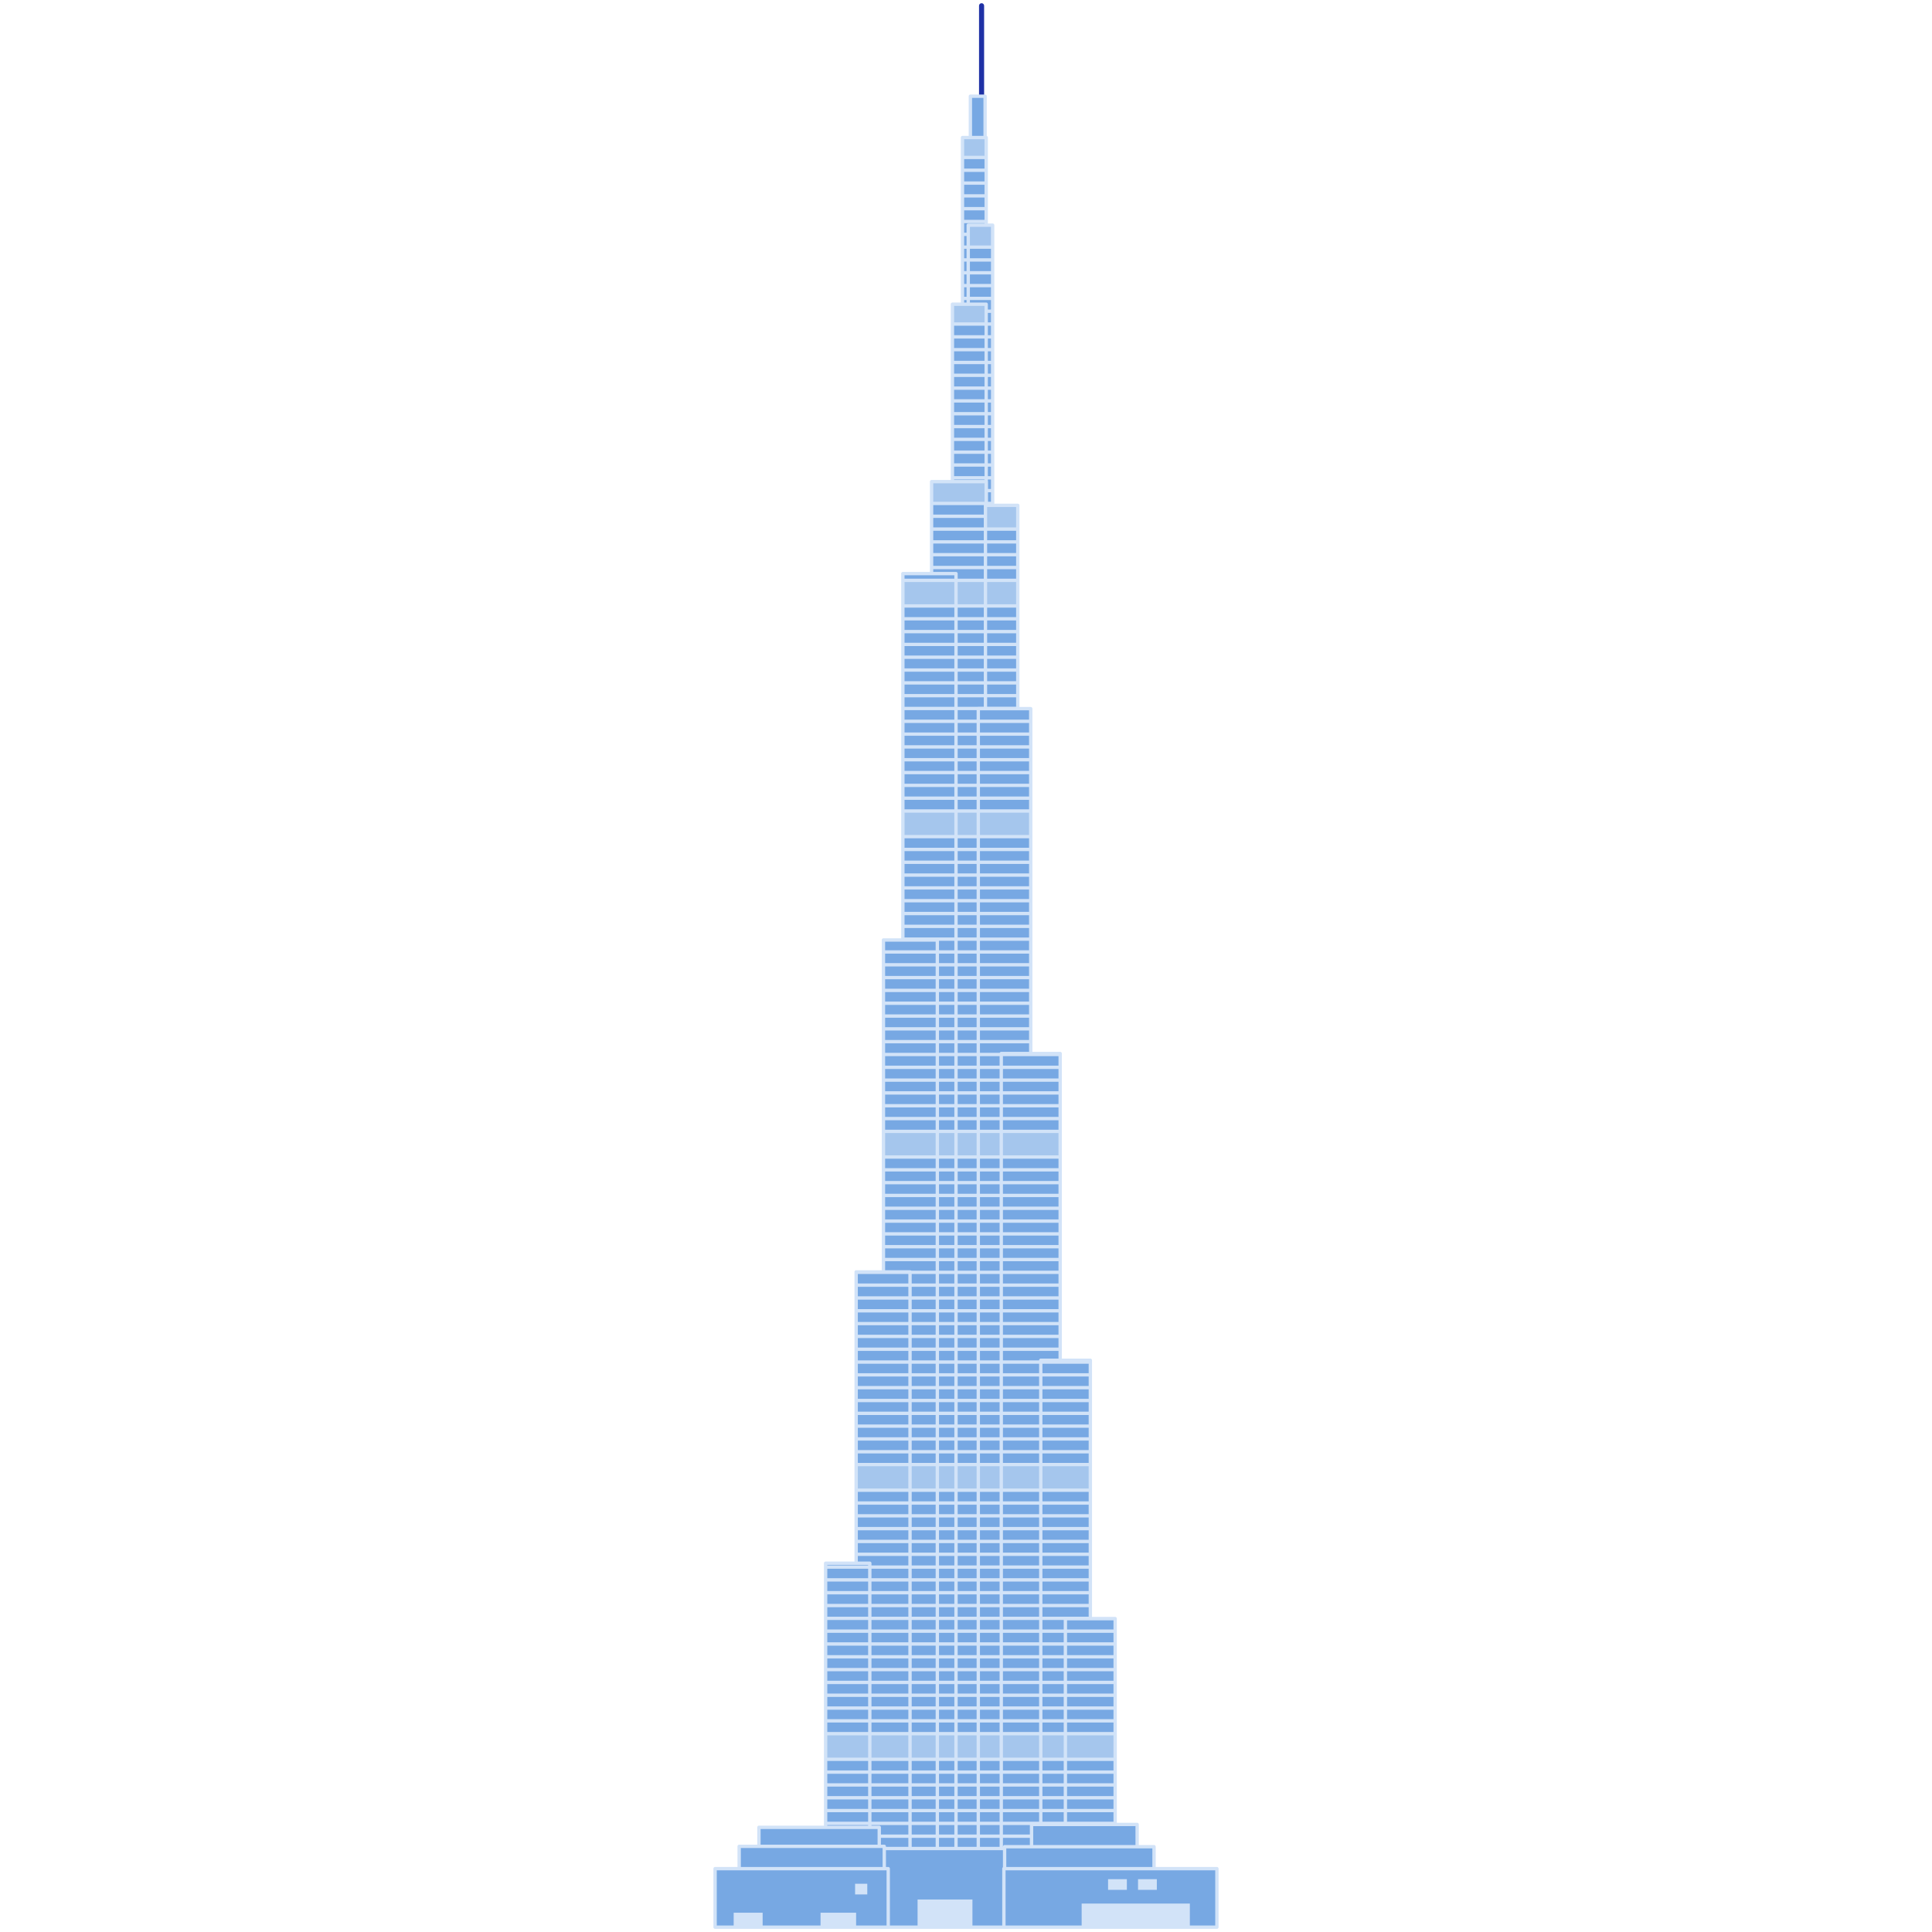 <?xml version='1.0' encoding='utf-8'?>
<svg xmlns="http://www.w3.org/2000/svg" width="500" height="500" version="1.1" viewBox="0 0 280.46 1058.3"> <g transform="translate(0 761.33)"> <path d="m148.76-759.58c-0.771 0-1.391 0.621-1.391 1.391v57.434h2.783v-57.434c0-0.771-0.621-1.391-1.391-1.391z" fill="#1f31a5" style="paint-order:normal"/> <path d="m142.63-708.62v29.907h8.067v-29.907z" fill="#77a8e3" stroke="#d2e3f8" stroke-linecap="round" stroke-linejoin="round" stroke-width="1.832" style="paint-order:normal"/> <rect x="138.3" y="-686" width="12.986" height="99.167" fill="#77a8e3" stroke="#d2e3f8" stroke-linecap="round" stroke-linejoin="round" stroke-width="1.832" style="paint-order:normal"/> <rect x="141.45" y="-637.99" width="13.38" height="164.88" fill="#77a8e3" stroke="#d2e3f8" stroke-linecap="round" stroke-linejoin="round" stroke-width="1.832" style="paint-order:normal"/> <rect x="132.79" y="-594.7" width="18.495" height="126.32" fill="#77a8e3" stroke="#d2e3f8" stroke-linecap="round" stroke-linejoin="round" stroke-width="1.832" style="paint-order:normal"/> <rect x="121.38" y="-497.5" width="29.907" height="756.74" fill="#77a8e3" stroke="#d2e3f8" stroke-linecap="round" stroke-linejoin="round" stroke-width="1.832" style="paint-order:normal"/> <rect x="105.64" y="-447.13" width="29.12" height="705.19" fill="#77a8e3" stroke="#d2e3f8" stroke-linecap="round" stroke-linejoin="round" stroke-width="1.832" style="paint-order:normal"/> <rect x="95.012" y="-246.43" width="29.514" height="509.21" fill="#77a8e3" stroke="#d2e3f8" stroke-linecap="round" stroke-linejoin="round" stroke-width="1.832" style="paint-order:normal"/> <rect x="80.058" y="-64.629" width="29.514" height="331.34" fill="#77a8e3" stroke="#d2e3f8" stroke-linecap="round" stroke-linejoin="round" stroke-width="1.832" style="paint-order:normal"/> <rect x="63.334" y="94.959" width="24.209" height="148.03" fill="#77a8e3" stroke="#d2e3f8" stroke-linecap="round" stroke-linejoin="round" stroke-width="1.832" style="paint-order:normal"/> <rect x="150.89" y="-484.51" width="17.708" height="142.85" fill="#77a8e3" stroke="#d2e3f8" stroke-linecap="round" stroke-linejoin="round" stroke-width="1.832" style="paint-order:normal"/> <rect x="146.96" y="-373.15" width="28.727" height="628.45" fill="#77a8e3" stroke="#d2e3f8" stroke-linecap="round" stroke-linejoin="round" stroke-width="1.832" style="paint-order:normal"/> <rect x="159.55" y="-184.26" width="32.269" height="447.82" fill="#77a8e3" stroke="#d2e3f8" stroke-linecap="round" stroke-linejoin="round" stroke-width="1.832" style="paint-order:normal"/> <rect x="181.19" y="-16.226" width="27.153" height="279.79" fill="#77a8e3" stroke="#d2e3f8" stroke-linecap="round" stroke-linejoin="round" stroke-width="1.832" style="paint-order:normal"/> <rect x="194.67" y="125.29" width="27.269" height="122.16" fill="#77a8e3" stroke="#d2e3f8" stroke-linecap="round" stroke-linejoin="round" stroke-width="1.832" style="paint-order:normal"/> <path d="m138.3-676v1.828h12.987v-1.828zm0 7.02v1.828h12.987v-1.828zm0 7.02v1.828h12.987v-1.828zm0 7.02v1.828h12.987v-1.828zm0 7.02v1.828h12.987v-1.828zm0 7.02v1.828h12.987v-1.828zm0 7.02v1.829h3.032v-1.829zm0 7.02v1.829h16.528v-1.829zm0 7.02v1.829h16.528v-1.829zm0 7.021v1.828h16.528v-1.828zm0 7.02v1.828h16.528v-1.828zm0 7.02v1.828h16.528v-1.828zm12.986 7.02v1.828h3.542v-1.828zm-18.495 7.02v1.828h22.037v-1.828zm0 7.02v1.828h22.037v-1.828zm0 7.02v1.828h22.037v-1.828zm0 7.02v1.828h22.037v-1.828zm0 7.02v1.829h22.037v-1.829zm0 7.02v1.829h22.037v-1.829zm0 7.02v1.829h22.037v-1.829zm0 7.021v1.828h22.037v-1.828zm0 7.02v1.828h22.037v-1.828zm0 7.02v1.828h22.037v-1.828zm0 7.02v1.828h22.037v-1.828zm0 7.02v1.828h22.037v-1.828zm0 7.02v1.828h22.037v-1.828zm18.398 7.02v1.828h3.639v-1.828zm-29.809 7.02v1.828h33.448v-1.828zm0 7.02v1.829h29.415v-1.829zm0 7.02v1.829h47.222v-1.829zm0 7.02v1.829h47.222v-1.829zm0 7.021v1.828h47.222v-1.828zm0 7.02v1.828h47.222v-1.828zm-15.741 7.02v1.828h62.963v-1.828zm0 14.04v1.828h62.963v-1.828zm0 7.02v1.828h62.963v-1.828zm0 7.02v1.828h62.963v-1.828zm0 7.02v1.829h62.963v-1.829zm0 7.02v1.829h62.963v-1.829zm0 7.02v1.829h62.963v-1.829zm0 7.02v1.829h62.963v-1.829zm0 7.021v1.828h62.963v-1.828zm0 7.02v1.828h70.046v-0.843h-7.083v-0.986zm0 7.02v1.828h70.046v-1.828zm0 7.02v1.828h70.046v-1.828zm0 7.02v1.828h70.046v-1.828zm0 7.02v1.828h70.046v-1.828zm0 7.02v1.828h70.046v-1.828zm0 7.02v1.829h70.046v-1.829zm0 7.02v1.829h70.046v-1.829zm0 7.02v1.829h70.046v-1.829zm0 14.041v1.828h70.046v-1.828zm0 7.02v1.828h70.046v-1.828zm0 7.02v1.828h70.046v-1.828zm0 7.02v1.828h70.046v-1.828zm0 7.02v1.828h70.046v-1.828zm0 7.02v1.828h70.046v-1.828zm0 7.02v1.828h70.046v-1.828zm0 7.02v1.829h70.046v-1.829zm0 7.02v1.337h-10.625v0.492h80.671v-1.829zm-10.625 7.02v1.829h80.671v-1.829zm0 7.02v1.829h80.671v-1.829zm0 7.021v1.828h80.671v-1.828zm0 7.02v1.828h80.671v-1.828zm0 7.02v1.828h80.671v-1.828zm0 7.02v1.828h80.671v-1.828zm0 7.02v1.828h80.671v-1.828zm0 7.02v1.828h80.671v-1.828zm0 7.02v1.828h96.805v-1.496h-16.134v-0.332zm0 7.02v1.828h96.805v-1.828zm0 7.02v1.829h96.805v-1.829zm0 7.02v1.829h96.805v-1.829zm0 7.021v1.828h96.805v-1.828zm0 7.02v1.828h96.805v-1.828zm0 7.02v1.828h96.805v-1.828zm0 14.04v1.828h96.805v-1.828zm0 7.02v1.828h96.805v-1.828zm0 7.02v1.828h96.805v-1.828zm0 7.02v1.828h96.805v-1.828zm0 7.02v1.829h96.805v-1.829zm0 7.02v1.829h96.805v-1.829zm0 7.02v1.829h96.805v-1.829zm0 7.021v1.828h96.805v-1.828zm0 7.02v1.828h96.805v-1.828zm0 7.02v0.62h-14.954v1.208h111.76v-1.828zm-14.954 7.02v1.828h111.76v-1.828zm0 7.02v1.828h111.76v-1.828zm0 7.02v1.828h111.76v-1.828zm0 7.02v1.828h111.76v-1.828zm0 7.02v1.829h111.76v-1.829zm0 7.02v1.829h111.76v-1.829zm0 7.02v1.829h128.29v-1.829zm0 7.02v1.829h128.29v-1.829zm0 7.021v1.828h128.29v-1.828zm0 7.02v1.828h128.29v-1.828zm0 7.02v1.828h128.29v-1.828zm0 7.02v1.828h128.29v-1.828zm0 7.02v1.828h128.29v-1.828zm0 7.02v1.828h128.29v-1.828zm0 7.02v1.828h128.29v-1.828zm0 14.04v1.829h128.29v-1.829zm0 7.02v1.829h128.29v-1.829zm0 7.021v1.828h128.29v-1.828zm0 7.02v1.828h128.29v-1.828zm0 7.02v1.828h128.29v-1.828zm0 7.02v1.828h128.29v-1.828zm-16.724 7.02v1.828h145.01v-1.828zm0 7.02v1.828h145.01v-1.828zm0 7.02v1.828h145.01v-1.828zm0 7.02v1.828h145.01v-1.828zm0 7.02v1.828h158.61v-0.833h-13.598v-0.995zm0 7.02v1.829h158.61v-1.829zm0 7.02v1.829h158.61v-1.829zm0 7.02v1.829h158.61v-1.829zm0 7.021v1.828h158.61v-1.828zm0 7.02v1.828h158.61v-1.828zm0 7.02v1.828h158.61v-1.828zm0 7.02v1.828h158.61v-1.828zm0 7.02v1.828h158.61v-1.828zm0 7.02v1.828h158.61v-1.828zm0 14.04v1.828h158.61v-1.828zm0 7.02v1.829h158.61v-1.829zm0 7.02v1.829h158.61v-1.829zm0 7.021v1.828h158.61v-1.828zm0 7.02v1.828h158.61v-1.828zm0 7.02v1.828h158.61v-1.828zm16.724 7.02v1.828h141.88v-1.828z" fill="#d2e3f8" style="paint-order:normal"/> <rect x="26.798" y="239.63" width="65.914" height="13.576" fill="#77a8e3" stroke="#d2e3f8" stroke-linecap="round" stroke-linejoin="round" stroke-width="1.832" style="paint-order:normal"/> <rect transform="scale(-1,1)" x="-162.95" y="251.24" width="69.063" height="43.09" fill="#77a8e3" stroke="#d2e3f8" stroke-linecap="round" stroke-linejoin="round" stroke-width="1.832" style="paint-order:normal"/> <rect x="15.976" y="250.06" width="79.491" height="13.576" fill="#77a8e3" stroke="#d2e3f8" stroke-linecap="round" stroke-linejoin="round" stroke-width="1.832" style="paint-order:normal"/> <rect x="2.793" y="262.26" width="94.838" height="32.072" fill="#77a8e3" stroke="#d2e3f8" stroke-linecap="round" stroke-linejoin="round" stroke-width="1.832" style="paint-order:normal"/> <rect transform="scale(-1,1)" x="-233.98" y="238.06" width="57.847" height="15.15" fill="#77a8e3" stroke="#d2e3f8" stroke-linecap="round" stroke-linejoin="round" stroke-width="1.832" style="paint-order:normal"/> <rect transform="scale(-1,1)" x="-243.23" y="250.25" width="81.852" height="13.379" fill="#77a8e3" stroke="#d2e3f8" stroke-linecap="round" stroke-linejoin="round" stroke-width="1.832" style="paint-order:normal"/> <rect transform="scale(-1,1)" x="-277.67" y="262.26" width="116.68" height="32.072" fill="#77a8e3" stroke="#d2e3f8" stroke-linecap="round" stroke-linejoin="round" stroke-width="1.832" style="paint-order:normal"/> <path d="m138.3-686v10.731h12.987v-10.731z" fill="#d2e3f8" fill-opacity=".51" style="paint-order:normal"/> <path d="m141.45-637.99v11.973h13.379v-11.973z" fill="#d2e3f8" fill-opacity=".471" style="paint-order:normal"/> <path d="m132.79-594.7v11.155h18.496v-11.155z" fill="#d2e3f8" fill-opacity=".51" style="paint-order:normal"/> <path d="m121.38-497.5v12.146h29.907v-12.146z" fill="#d2e3f8" fill-opacity=".51" style="paint-order:normal"/> <path d="m150.89-484.51v13.214h17.708v-13.214z" fill="#d2e3f8" fill-opacity=".51" style="paint-order:normal"/> <path d="m121.38-443.34v0.241h-15.741v14.09h62.963v-14.331zm-15.741 125.63v14.469h70.046v-14.469zm-10.625 175.86v14.469h96.805v-14.469zm-14.954 182.26v14.469h128.29v-14.469zm-16.724 147.64v14.469h158.61v-14.469z" fill="#d2e3f8" fill-opacity=".51" style="paint-order:normal"/> <path d="m218.05 268.04v5.844h10.295v-5.844zm16.417 0v5.844h10.295v-5.844zm-154.99 2.505v5.843h6.679v-5.843zm34.226 8.625v15.162h30.052v-15.162zm89.877 2.226v12.936h59.27v-12.936zm-190.61 5.009v7.927h15.861v-7.927zm47.583 0v7.927h19.477v-7.927z" fill="#d2e3f8" style="paint-order:normal"/> </g> </svg>